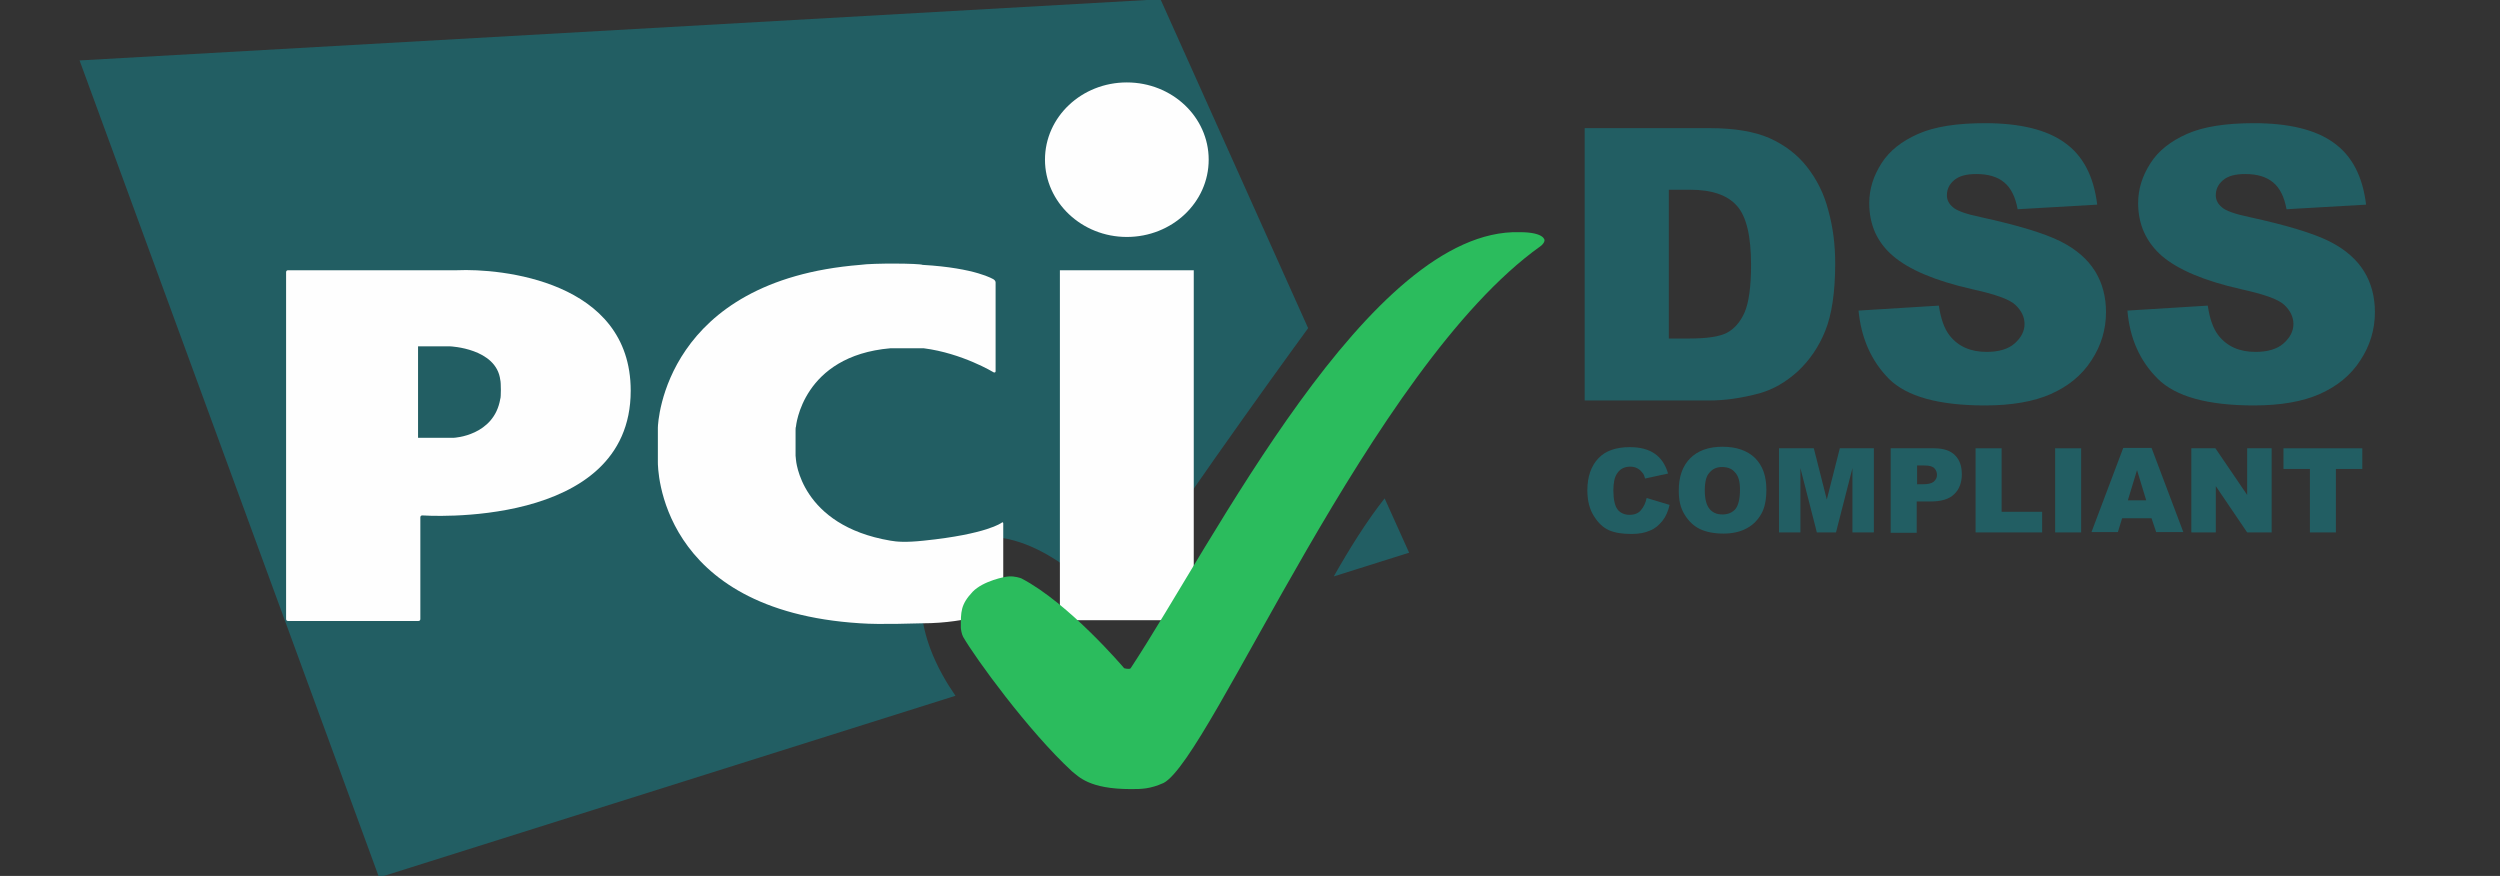 <svg width="137" height="48" viewBox="0 0 137 48" fill="none" xmlns="http://www.w3.org/2000/svg">
<rect x="0" y="0" width="137" height="48" fill="#333333" stroke="none"/>
<g clip-path="url(#clip0_2110_25620)">
<path d="M90.236 27.291L91.494 27.668C91.41 28.025 91.284 28.318 91.096 28.549C90.907 28.779 90.697 28.968 90.425 29.073C90.152 29.198 89.817 29.261 89.398 29.261C88.895 29.261 88.496 29.198 88.161 29.052C87.847 28.905 87.574 28.653 87.344 28.276C87.113 27.92 86.987 27.438 86.987 26.872C86.987 26.117 87.197 25.53 87.595 25.111C87.993 24.692 88.58 24.503 89.314 24.503C89.901 24.503 90.341 24.629 90.676 24.86C91.012 25.09 91.263 25.446 91.41 25.95L90.152 26.222C90.11 26.075 90.069 25.97 90.006 25.907C89.922 25.803 89.838 25.719 89.712 25.656C89.586 25.593 89.461 25.572 89.335 25.572C89.02 25.572 88.769 25.698 88.601 25.97C88.475 26.159 88.413 26.474 88.413 26.872C88.413 27.375 88.496 27.731 88.643 27.92C88.79 28.108 89.02 28.213 89.293 28.213C89.566 28.213 89.775 28.129 89.901 27.983C90.069 27.794 90.173 27.584 90.236 27.291Z" fill="#225E63"/>
<path d="M91.997 26.872C91.997 26.117 92.207 25.53 92.626 25.111C93.045 24.692 93.632 24.482 94.387 24.482C95.162 24.482 95.749 24.692 96.168 25.09C96.588 25.509 96.797 26.075 96.797 26.83C96.797 27.375 96.713 27.815 96.525 28.15C96.336 28.486 96.084 28.758 95.728 28.947C95.393 29.136 94.953 29.24 94.45 29.24C93.925 29.24 93.506 29.156 93.15 28.989C92.814 28.821 92.542 28.57 92.311 28.192C92.081 27.815 91.997 27.417 91.997 26.872ZM93.422 26.872C93.422 27.333 93.506 27.668 93.674 27.878C93.842 28.087 94.072 28.192 94.387 28.192C94.701 28.192 94.932 28.087 95.099 27.899C95.267 27.689 95.351 27.333 95.351 26.83C95.351 26.39 95.267 26.075 95.078 25.887C94.911 25.677 94.659 25.593 94.366 25.593C94.072 25.593 93.842 25.698 93.674 25.907C93.506 26.075 93.422 26.411 93.422 26.872Z" fill="#225E63"/>
<path d="M97.531 24.566H99.397L100.109 27.375L100.822 24.566H102.688V29.177H101.514V25.656L100.612 29.177H99.564L98.663 25.656V29.177H97.489V24.566H97.531Z" fill="#225E63"/>
<path d="M103.609 24.566H105.978C106.502 24.566 106.879 24.692 107.131 24.943C107.382 25.195 107.508 25.53 107.508 25.991C107.508 26.453 107.361 26.83 107.089 27.081C106.816 27.354 106.376 27.48 105.81 27.48H105.035V29.198H103.609V24.566ZM105.035 26.536H105.391C105.664 26.536 105.852 26.494 105.978 26.39C106.083 26.285 106.146 26.18 106.146 26.033C106.146 25.887 106.104 25.761 105.999 25.656C105.894 25.551 105.726 25.509 105.454 25.509H105.056V26.536H105.035Z" fill="#225E63"/>
<path d="M108.263 24.566H109.688V28.046H111.91V29.177H108.263V24.566Z" fill="#225E63"/>
<path d="M112.622 24.566H114.047V29.177H112.622V24.566Z" fill="#225E63"/>
<path d="M117.905 28.402H116.291L116.061 29.156H114.614L116.354 24.545H117.905L119.645 29.156H118.157L117.905 28.402ZM117.612 27.417L117.109 25.761L116.606 27.417H117.612Z" fill="#225E63"/>
<path d="M120.085 24.566H121.405L123.145 27.123V24.566H124.487V29.177H123.145L121.426 26.641V29.177H120.085V24.566Z" fill="#225E63"/>
<path d="M125.114 24.566H129.453V25.698H128.007V29.177H126.582V25.698H125.135V24.566H125.114Z" fill="#225E63"/>
<path d="M73.091 31.588L77.22 30.288L75.878 27.312C74.893 28.549 73.908 30.142 73.091 31.588ZM71.686 17.984L63.595 -0.042L4.36 3.312L20.773 48.084L52.36 38.128C50.348 35.235 49.614 31.797 51.941 30.121C54.54 28.234 58.46 30.414 60.954 33.495C63.365 29.471 70.135 20.101 71.686 17.984Z" fill="#225E63"/>
<path d="M61.75 12.985C64.224 12.985 66.236 11.099 66.236 8.751C66.236 6.404 64.224 4.517 61.75 4.517C59.277 4.517 57.265 6.404 57.265 8.751C57.265 11.078 59.277 12.985 61.75 12.985ZM58.082 14.809H65.418V33.988H58.082V14.809Z" fill="#FEFEFE"/>
<path d="M54.454 20.405C54.517 20.426 54.559 20.405 54.559 20.343V15.48C54.559 15.417 54.517 15.354 54.454 15.312C54.454 15.312 53.49 14.683 50.556 14.515C50.409 14.432 47.831 14.411 47.139 14.515C36.449 15.375 36.051 23.109 36.051 23.445V25.331C36.051 25.562 36.051 33.464 47.139 34.156C48.229 34.239 50.346 34.156 50.556 34.156C53.113 34.156 54.873 33.38 54.873 33.38C54.936 33.359 54.978 33.296 54.978 33.233V28.685C54.978 28.622 54.936 28.601 54.894 28.643C54.894 28.643 54.098 29.272 50.618 29.628C49.633 29.733 49.151 29.691 48.795 29.628C43.848 28.79 43.618 25.184 43.618 25.184C43.618 25.122 43.597 25.017 43.597 24.975V23.591C43.597 23.529 43.597 23.424 43.618 23.382C43.618 23.382 43.953 19.504 48.795 19.085H50.618C52.736 19.357 54.454 20.405 54.454 20.405Z" fill="#FEFEFE"/>
<path d="M15.678 33.925C15.678 33.988 15.72 34.03 15.783 34.03H22.93C22.993 34.03 23.035 33.988 23.035 33.925V28.349C23.035 28.287 23.077 28.245 23.14 28.245C23.14 28.245 34.563 29.062 34.563 21.411C34.563 15.354 27.395 14.704 25.047 14.809C25.005 14.809 15.783 14.809 15.783 14.809C15.72 14.809 15.678 14.851 15.678 14.914V33.925ZM22.909 23.99V18.98H24.67C24.67 18.98 27.206 19.085 27.416 20.825C27.458 20.95 27.458 21.81 27.416 21.852C27.08 23.885 24.88 23.99 24.88 23.99H22.909Z" fill="#FEFEFE"/>
<path d="M61.961 43.242C62.548 43.242 63.009 43.242 63.764 42.907C66.363 41.544 75.145 20.101 84.41 13.499C84.473 13.457 84.536 13.394 84.578 13.331C84.64 13.247 84.64 13.163 84.64 13.163C84.64 13.163 84.64 12.723 83.278 12.723C75.04 12.493 66.468 29.785 61.961 36.618C61.898 36.702 61.605 36.618 61.605 36.618C61.605 36.618 58.586 33.055 55.966 31.693C55.903 31.672 55.61 31.567 55.295 31.588C55.086 31.588 53.87 31.839 53.304 32.426C52.633 33.139 52.654 33.537 52.654 34.397C52.654 34.459 52.696 34.753 52.78 34.9C53.43 36.032 56.343 40.056 58.754 42.278C59.11 42.55 59.676 43.242 61.961 43.242Z" fill="#2BBC5D"/>
<path d="M86.84 7.022H93.694C95.056 7.022 96.146 7.211 96.964 7.567C97.802 7.944 98.494 8.468 99.018 9.139C99.563 9.831 99.961 10.627 100.192 11.529C100.443 12.43 100.569 13.394 100.569 14.421C100.569 16.014 100.38 17.251 100.024 18.131C99.668 19.012 99.165 19.745 98.515 20.353C97.865 20.94 97.174 21.338 96.44 21.548C95.434 21.82 94.511 21.946 93.694 21.946H86.84V7.022ZM91.451 10.397V18.55H92.583C93.547 18.55 94.239 18.446 94.637 18.236C95.035 18.026 95.371 17.649 95.601 17.125C95.832 16.601 95.958 15.721 95.958 14.526C95.958 12.933 95.706 11.864 95.182 11.277C94.658 10.69 93.82 10.397 92.604 10.397H91.451Z" fill="#225E63"/>
<path d="M101.848 17.02L106.249 16.748C106.354 17.46 106.543 18.005 106.836 18.383C107.318 18.991 107.989 19.284 108.869 19.284C109.519 19.284 110.043 19.137 110.4 18.823C110.756 18.509 110.945 18.152 110.945 17.754C110.945 17.377 110.777 17.02 110.442 16.706C110.106 16.391 109.31 16.119 108.073 15.847C106.04 15.385 104.614 14.777 103.734 14.023C102.854 13.268 102.435 12.304 102.435 11.13C102.435 10.355 102.665 9.642 103.105 8.95C103.545 8.259 104.216 7.735 105.118 7.336C106.019 6.938 107.235 6.75 108.786 6.75C110.693 6.75 112.16 7.106 113.145 7.819C114.152 8.531 114.738 9.663 114.927 11.214L110.567 11.466C110.442 10.795 110.211 10.313 109.834 9.998C109.456 9.684 108.953 9.537 108.304 9.537C107.759 9.537 107.36 9.642 107.088 9.873C106.815 10.103 106.69 10.376 106.69 10.711C106.69 10.942 106.794 11.172 107.025 11.361C107.235 11.55 107.759 11.738 108.576 11.906C110.588 12.346 112.035 12.786 112.915 13.226C113.795 13.666 114.424 14.232 114.822 14.882C115.221 15.532 115.409 16.287 115.409 17.104C115.409 18.068 115.137 18.949 114.613 19.745C114.089 20.563 113.334 21.171 112.391 21.59C111.448 22.009 110.232 22.218 108.786 22.218C106.249 22.218 104.489 21.736 103.504 20.751C102.539 19.766 101.994 18.529 101.848 17.02Z" fill="#225E63"/>
<path d="M116.583 17.02L120.985 16.748C121.09 17.46 121.278 18.005 121.572 18.383C122.054 18.991 122.724 19.284 123.605 19.284C124.255 19.284 124.779 19.137 125.135 18.823C125.491 18.509 125.68 18.152 125.68 17.754C125.68 17.377 125.512 17.02 125.177 16.706C124.842 16.391 124.045 16.119 122.808 15.847C120.775 15.385 119.35 14.777 118.469 14.023C117.61 13.268 117.17 12.304 117.17 11.13C117.17 10.355 117.4 9.642 117.841 8.95C118.281 8.259 118.952 7.735 119.853 7.336C120.754 6.938 121.97 6.75 123.521 6.75C125.428 6.75 126.896 7.106 127.881 7.819C128.887 8.531 129.474 9.663 129.662 11.214L125.303 11.466C125.177 10.795 124.946 10.313 124.569 9.998C124.192 9.684 123.689 9.537 123.039 9.537C122.494 9.537 122.096 9.642 121.823 9.873C121.551 10.103 121.425 10.376 121.425 10.711C121.425 10.942 121.53 11.172 121.76 11.361C121.97 11.55 122.494 11.738 123.311 11.906C125.324 12.346 126.77 12.786 127.65 13.226C128.531 13.666 129.159 14.232 129.558 14.882C129.956 15.532 130.145 16.287 130.145 17.104C130.145 18.068 129.872 18.949 129.348 19.745C128.824 20.563 128.069 21.171 127.126 21.59C126.183 22.009 124.967 22.218 123.521 22.218C120.985 22.218 119.224 21.736 118.239 20.751C117.254 19.766 116.709 18.529 116.583 17.02Z" fill="#225E63"/>
</g>
<defs>
<clipPath id="clip0_2110_25620">
<rect width="136.664" height="48" fill="white"/>
</clipPath>
</defs>
</svg>
